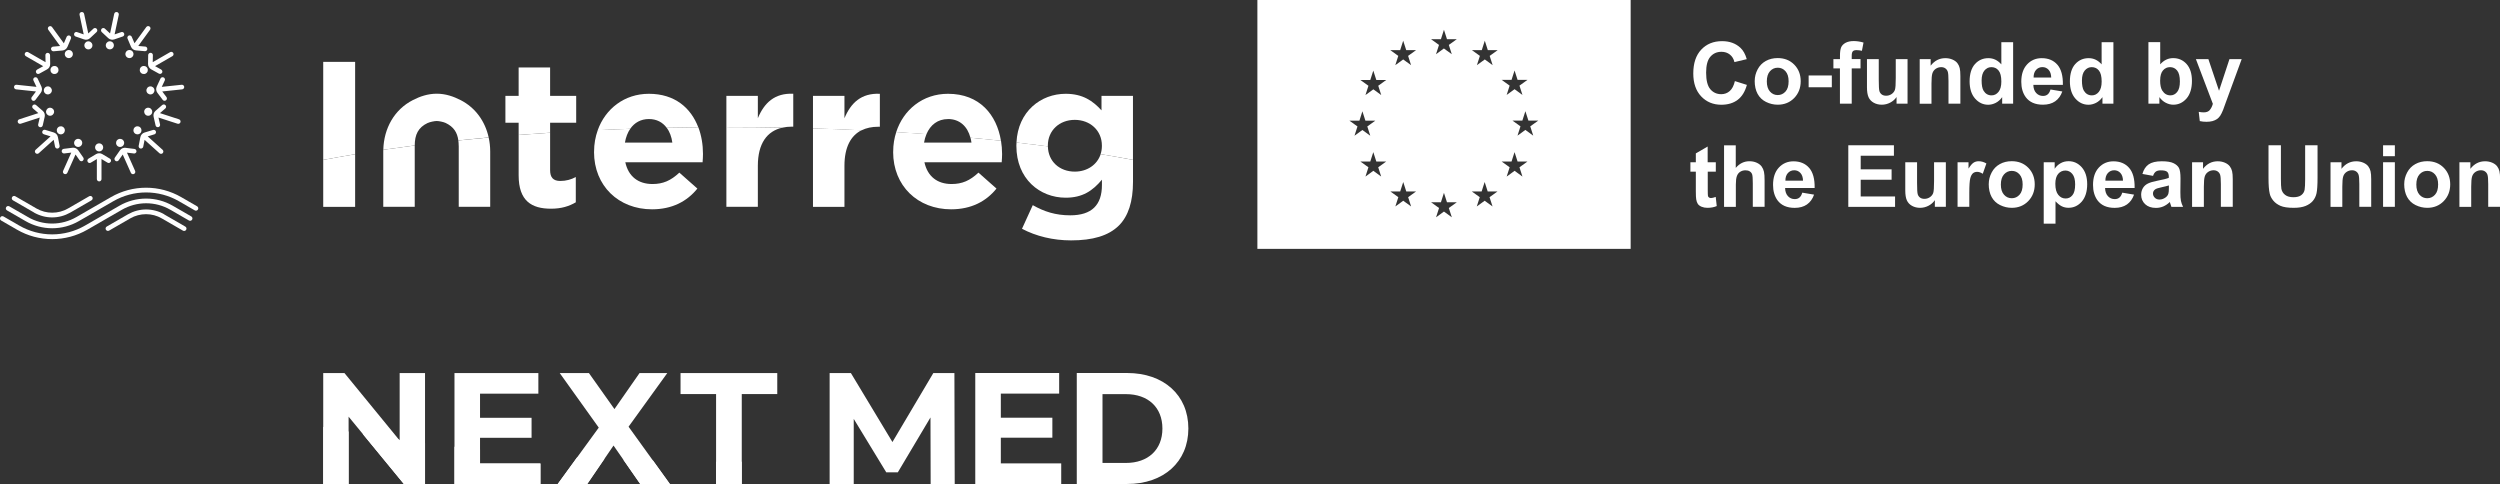 <?xml version="1.0" encoding="UTF-8"?>
<svg xmlns="http://www.w3.org/2000/svg" id="Livello_2" data-name="Livello 2" viewBox="0 0 570.43 110.45">
  <rect x="0" y="0" width="570.43" height="110.45" fill="#333333" stroke="none"/>
  <defs>
    <style>
      .cls-1 {
        fill: #fff;
        stroke-width: 0px;
      }
    </style>
  </defs>
  <g id="Livello_1-2" data-name="Livello 1">
    <g>
      <g>
        <path class="cls-1" d="M25.25,36.93c-.1.16-.27.26-.45.26-.1,0-.19-.03-.27-.08l-1.37-.82v4.57c0,.29-.24.53-.53.53s-.53-.24-.53-.53v-4.57l-1.37.82c-.08.05-.18.08-.27.08-.19,0-.36-.1-.45-.26-.15-.25-.07-.58.18-.73l1.74-1.04c.44-.26.98-.26,1.41,0l1.74,1.04c.12.07.21.19.24.33.03.14.01.28-.06.4ZM22.62,34.55c.51,0,.92-.41.92-.92s-.41-.92-.92-.92-.92.41-.92.92.41.92.92.92ZM31.15,34.56c-.02.18-.14.34-.31.42-.09.04-.18.05-.28.04l-1.59-.19,1.86,4.17c.12.27,0,.58-.27.7-.27.12-.58,0-.7-.27l-1.86-4.17-.92,1.31c-.06.08-.13.14-.22.18-.17.08-.37.06-.52-.05-.24-.17-.3-.5-.13-.74l1.16-1.66c.29-.42.79-.64,1.29-.57l2.01.25c.14.02.27.09.35.2.09.11.13.25.11.39ZM27.78,33.45c.47-.21.68-.75.47-1.22s-.75-.67-1.22-.47c-.47.21-.67.75-.47,1.22s.75.68,1.22.47ZM35.58,29.99c.05.18.01.37-.11.51-.06.07-.15.12-.24.15l-1.53.47,3.4,3.06c.22.2.23.53.04.75-.2.22-.53.23-.75.04l-3.4-3.06-.31,1.57c-.02.09-.06.18-.13.25-.13.14-.31.2-.49.17-.29-.06-.47-.33-.42-.62l.39-1.99c.1-.5.46-.9.95-1.05l1.94-.59c.13-.04.28-.03.4.04.12.07.22.18.26.31ZM32.05,30.35c.34-.38.31-.96-.07-1.3-.38-.34-.96-.31-1.3.07-.34.38-.31.96.07,1.3.38.34.96.31,1.3-.07ZM37.77,24.02c.12.14.16.34.1.51-.03.09-.08.17-.16.23l-1.21,1.05,4.34,1.41c.28.09.43.39.34.67s-.39.43-.67.34l-4.35-1.41.36,1.56c.02.09.02.19-.01.28-.06.18-.2.31-.38.35-.28.07-.57-.11-.63-.4l-.45-1.98c-.11-.5.05-1.01.44-1.34l1.53-1.33c.11-.09.24-.14.38-.13.14,0,.27.07.36.18ZM34.69,25.78c.16-.48-.11-1.01-.59-1.16-.48-.16-1.01.11-1.16.59s.11,1.01.59,1.16c.48.16,1.01-.11,1.16-.59ZM37.34,17.67c.17.08.28.24.3.42,0,.09,0,.19-.05.28l-.68,1.45,4.54-.48c.29-.03.55.18.58.47s-.18.55-.47.58l-4.54.48.96,1.28c.06.08.09.17.1.26.02.19-.06.37-.21.48-.23.18-.57.13-.74-.1l-1.22-1.62c-.31-.41-.36-.94-.15-1.41l.86-1.84c.06-.13.17-.23.3-.27.13-.05.28-.04.4.02ZM35.24,20.53c-.05-.51-.51-.87-1.01-.82s-.87.51-.82,1.01c.05.51.51.87,1.01.82.51-.05.87-.51.82-1.01ZM34.36,12.05c.18,0,.36.1.45.26.05.08.07.18.07.27l-.03,1.6,3.96-2.28c.25-.15.58-.06.72.19s.06.58-.19.72l-3.96,2.28,1.4.78c.08.05.15.12.2.2.09.16.1.36,0,.52-.14.25-.46.35-.72.21l-1.77-.98c-.44-.25-.72-.72-.71-1.22l.03-2.03c0-.14.06-.27.16-.37.1-.1.24-.15.38-.15ZM33.61,15.51c-.25-.44-.82-.59-1.26-.34-.44.25-.59.82-.34,1.26.25.44.82.59,1.26.34.44-.25.59-.82.34-1.26ZM29.36,8.12c.17-.07.37-.05.52.06.08.06.14.13.18.22l.63,1.47,2.69-3.7c.17-.24.5-.29.74-.12s.29.5.12.74l-2.69,3.7,1.59.14c.1,0,.19.04.26.1.15.11.23.29.22.47-.03.29-.28.51-.57.48l-2.02-.18c-.51-.04-.94-.36-1.14-.83l-.79-1.87c-.06-.13-.06-.27,0-.4.05-.13.15-.23.28-.29ZM30.08,11.59c-.41-.3-.99-.21-1.29.2s-.21.99.2,1.29.99.21,1.29-.2c.3-.41.21-.99-.2-1.29ZM23.19,6.57c.13-.14.32-.2.5-.16.09.02.18.06.25.13l1.17,1.09.95-4.47c.06-.29.34-.47.63-.41s.47.34.41.63l-.95,4.47,1.51-.52c.09-.03.19-.04.28-.02.18.04.33.17.39.35.09.28-.05.58-.33.67l-1.92.66c-.48.17-1.01.05-1.38-.29l-1.48-1.38c-.1-.1-.16-.23-.17-.37,0-.14.05-.28.14-.38ZM25.26,9.44c-.5-.11-.99.21-1.1.71-.11.5.21.99.71,1.09.5.11.99-.21,1.09-.71.11-.5-.21-.99-.71-1.09ZM16.92,7.66c.06-.17.21-.31.39-.35.09-.02.19-.01.28.02l1.51.52-.95-4.47c-.06-.29.12-.57.41-.63s.57.12.63.41l.95,4.47,1.17-1.09c.07-.07.16-.11.25-.13.18-.04.37.02.5.16.2.21.19.55-.03.75l-1.48,1.38c-.37.35-.9.46-1.38.29l-1.92-.66c-.13-.05-.24-.14-.3-.27-.06-.13-.07-.27-.02-.4ZM19.98,9.44c-.5.11-.82.6-.71,1.1.11.5.6.82,1.09.71.5-.11.82-.6.71-1.09-.11-.5-.6-.82-1.09-.71ZM11.64,11.21c-.02-.18.07-.37.22-.47.08-.06.17-.09.26-.1l1.59-.14-2.69-3.7c-.17-.24-.12-.57.12-.74s.57-.12.74.12l2.69,3.7.63-1.47c.04-.09.1-.16.18-.22.15-.11.35-.13.52-.06.27.11.39.43.28.69l-.79,1.87c-.2.47-.64.79-1.14.83l-2.02.18c-.14.01-.28-.03-.39-.12-.11-.09-.17-.22-.19-.36ZM15.16,11.59c-.41.3-.5.88-.2,1.29.3.41.88.5,1.29.2s.5-.88.2-1.29-.88-.5-1.29-.2ZM8.26,16.6c-.09-.16-.09-.36,0-.52.05-.08.12-.15.2-.2l1.4-.78-3.96-2.28c-.25-.15-.34-.47-.19-.72s.47-.34.72-.19l3.96,2.28-.03-1.6c0-.1.02-.19.07-.27.09-.16.26-.26.45-.26.29,0,.53.23.54.52l.03,2.03c0,.51-.26.98-.71,1.22l-1.77.98c-.12.07-.27.08-.4.05-.14-.04-.25-.13-.32-.25ZM11.63,15.51c-.25.44-.1,1.01.34,1.26s1.01.1,1.26-.34c.25-.44.1-1.01-.34-1.26-.44-.25-1.01-.1-1.26.34ZM7.36,22.89c-.15-.11-.23-.29-.21-.48,0-.09.05-.19.1-.26l.96-1.28-4.54-.48c-.29-.03-.5-.29-.47-.58.03-.29.29-.5.58-.47l4.54.48-.68-1.45c-.04-.09-.06-.18-.05-.28.02-.19.13-.35.3-.42.26-.12.58,0,.7.26l.86,1.84c.21.46.16,1-.15,1.41l-1.22,1.62c-.08.11-.21.19-.35.21-.14.02-.28-.02-.39-.1ZM10,20.53c-.05.51.32.96.82,1.01s.96-.32,1.01-.82c.05-.51-.32-.96-.82-1.01-.51-.05-.96.32-1.01.82ZM9.1,29.01c-.18-.04-.33-.18-.38-.35-.03-.09-.03-.19-.01-.28l.36-1.56-4.34,1.41c-.28.09-.58-.06-.67-.34s.06-.58.34-.67l4.35-1.41-1.21-1.05c-.07-.06-.13-.14-.16-.23-.06-.18-.02-.37.1-.51.19-.22.53-.24.75-.05l1.53,1.33c.38.33.55.85.44,1.34l-.45,1.98c-.03.14-.12.25-.23.33-.12.07-.26.1-.4.07ZM10.55,25.78c.16.48.68.75,1.16.59.48-.16.75-.68.59-1.16-.16-.48-.68-.75-1.16-.59s-.75.68-.59,1.16ZM13.18,33.89c-.18.04-.37-.03-.49-.17-.06-.07-.11-.16-.13-.25l-.31-1.57-3.4,3.06c-.22.2-.55.18-.75-.04s-.18-.55.04-.75l3.4-3.06-1.53-.47c-.09-.03-.17-.08-.24-.15-.13-.14-.17-.33-.11-.51.09-.28.38-.44.66-.35l1.94.59c.49.15.85.55.95,1.05l.39,1.99c.03.14,0,.28-.08.4-.08.12-.2.2-.34.22ZM13.19,30.35c.34.38.93.41,1.3.07.38-.34.41-.93.07-1.3-.34-.38-.93-.41-1.3-.07-.38.34-.41.93-.07,1.3ZM18.89,36.69c-.15.11-.35.13-.52.05-.09-.04-.16-.1-.22-.18l-.92-1.31-1.86,4.17c-.12.27-.43.39-.7.27s-.39-.43-.27-.7l1.86-4.17-1.59.19c-.1.01-.19,0-.28-.04-.17-.08-.29-.23-.31-.42-.04-.29.17-.55.46-.59l2.01-.25c.5-.06,1,.16,1.29.57l1.16,1.66c.08.12.11.26.09.4-.02.14-.1.26-.22.34ZM17.46,33.45c.47.21,1.01,0,1.22-.47.21-.47,0-1.01-.47-1.22-.47-.21-1.01,0-1.22.47-.21.47,0,1.01.47,1.22Z"></path>
        <g>
          <path class="cls-1" d="M7.76,48.5c.63.36,1.31.64,2.02.83,1.39.37,2.87.37,4.25,0,.71-.19,1.38-.47,2.02-.83l4.83-2.79c.26-.15.34-.48.2-.73h0c-.15-.26-.48-.34-.73-.2l-4.83,2.79c-.55.32-1.14.56-1.75.72-.61.16-1.23.24-1.85.24-.62,0-1.25-.08-1.85-.24-.61-.16-1.2-.41-1.75-.72l-4.83-2.79c-.26-.15-.58-.06-.73.2h0c-.15.26-.06.58.2.73l4.83,2.79Z"></path>
          <path class="cls-1" d="M3.89,52.41c2.43,1.41,5.21,2.15,8.02,2.15,2.81,0,5.58-.74,8.02-2.15l7.87-4.54c1.68-.97,3.6-1.49,5.54-1.49,1.94,0,3.86.51,5.54,1.49l4.23,2.44c.26.15.58.06.73-.2h0c.15-.26.06-.58-.2-.73l-4.23-2.44c-1.85-1.07-3.95-1.63-6.08-1.63s-4.23.56-6.08,1.63l-7.87,4.54c-2.27,1.31-4.86,2-7.48,2-2.62,0-5.21-.69-7.48-2l-3.62-2.09c-.26-.15-.58-.06-.73.2h0c-.15.26-.06.58.2.73l3.62,2.09Z"></path>
          <path class="cls-1" d="M37.48,48.9c-.63-.37-1.31-.65-2.02-.83-1.39-.37-2.86-.37-4.25,0-.7.19-1.38.47-2.02.83l-4.83,2.79c-.26.15-.34.48-.2.73h0c.15.26.48.34.73.2l4.83-2.79c.55-.32,1.14-.56,1.75-.72,1.21-.32,2.49-.32,3.7,0,.61.16,1.2.41,1.75.73l4.83,2.79c.26.15.58.06.73-.2h0c.15-.26.06-.58-.2-.73l-4.83-2.79Z"></path>
          <path class="cls-1" d="M5.83,50.45c1.85,1.07,3.95,1.63,6.08,1.63,2.13,0,4.23-.56,6.08-1.63l7.87-4.54c2.27-1.31,4.86-2,7.48-2,2.62,0,5.21.69,7.48,2l3.62,2.09c.26.15.58.06.73-.2h0c.15-.26.06-.58-.2-.73l-3.62-2.09c-2.43-1.41-5.21-2.15-8.02-2.15-2.81,0-5.58.74-8.02,2.15l-7.87,4.54c-1.68.97-3.6,1.49-5.54,1.49-1.94,0-3.86-.51-5.54-1.49l-4.23-2.44c-.26-.15-.58-.06-.73.2h0c-.15.26-.06.58.2.73l4.23,2.44Z"></path>
        </g>
      </g>
      <g>
        <g>
          <path class="cls-1" d="M216.31,27.16c2.66,0,4.44,1.68,5.12,4.27,2.35.22,4.67.45,6.96.69-.96-5.9-4.84-10.72-12.08-10.72-5.79,0-10.19,3.67-11.82,8.75,2.32.14,4.62.29,6.9.46.9-2.13,2.59-3.44,4.92-3.44Z"></path>
          <path class="cls-1" d="M203.79,34.67c0,7.75,5.62,13.09,13.23,13.09,4.58,0,7.99-1.8,10.35-4.73l-4.11-3.64c-1.98,1.84-3.73,2.6-6.14,2.6-3.21,0-5.48-1.7-6.19-4.96h17.63c.05-.66.09-1.32.09-1.89,0-1.03-.09-2.04-.25-3.03-2.29-.24-4.61-.47-6.96-.69.09.36.17.73.22,1.12h-10.82c.12-.71.31-1.36.56-1.95-2.28-.17-4.58-.32-6.9-.46-.45,1.39-.7,2.88-.7,4.44v.09Z"></path>
          <path class="cls-1" d="M81.03,14.12h-7.28v22.36c2.36-.45,4.79-.88,7.28-1.29V14.12Z"></path>
          <path class="cls-1" d="M125.52,28.01h5.95v-6.14h-5.95v-6.47h-7.18v6.47h-3.02v6.14h3.02v2.78c2.37-.18,4.76-.35,7.18-.51v-2.27Z"></path>
          <path class="cls-1" d="M148.06,27.16c1.76,0,3.14.74,4.06,2,2.39-.05,4.79-.09,7.21-.11-1.67-4.41-5.34-7.65-11.27-7.65-5.61,0-9.93,3.45-11.67,8.29,2.45-.11,4.92-.21,7.41-.3.97-1.4,2.42-2.23,4.27-2.23Z"></path>
          <path class="cls-1" d="M178.55,29.12c.65-.14,1.34-.22,2.07-.22h.38v-7.51c-4.25-.19-6.62,2.08-8.08,5.58v-5.1h-7.18v7.14c.13,0,.26,0,.39,0,4.17,0,8.31.04,12.42.12Z"></path>
          <path class="cls-1" d="M200.38,28.91h.38v-7.51c-4.25-.19-6.62,2.08-8.08,5.58v-5.1h-7.18v7.43c3.73.11,7.43.25,11.09.42,1.08-.54,2.35-.81,3.8-.81Z"></path>
          <path class="cls-1" d="M239.09,33.3v-.09c0-3.45,2.65-5.86,6.14-5.86s6.19,2.41,6.19,5.86v.09c0,.67-.1,1.29-.29,1.87,2.52.42,4.98.85,7.38,1.31v-14.61h-7.18v3.31c-1.94-2.13-4.25-3.78-8.18-3.78-5.63,0-10.89,4-11.22,11.12,2.42.28,4.81.57,7.16.88,0-.03,0-.06,0-.09Z"></path>
          <path class="cls-1" d="M97.61,28.06c.47-.23,1.53-.45,2.04-.45s1.57.22,2.04.45c1.83.87,2.65,2.17,2.89,3.98,2.28-.24,4.59-.46,6.92-.68-.81-3.68-3.01-6.79-6.42-8.53-1.57-.8-3.38-1.45-5.43-1.45s-3.87.65-5.43,1.45c-4.25,2.16-6.64,6.46-6.76,11.34,2.35-.34,4.74-.67,7.17-.98.01-2.45.77-4.1,2.97-5.14Z"></path>
          <path class="cls-1" d="M81.03,47.2v-12.01c-2.48.41-4.91.84-7.28,1.29v10.72h7.28Z"></path>
          <path class="cls-1" d="M125.71,47.62c2.41,0,4.16-.57,5.67-1.46v-5.77c-1.04.57-2.22.9-3.54.9-1.61,0-2.32-.8-2.32-2.46v-8.55c-2.42.16-4.81.33-7.18.51v9.22c0,5.86,2.98,7.61,7.37,7.61Z"></path>
          <path class="cls-1" d="M135.54,34.67c0,7.75,5.62,13.09,13.23,13.09,4.58,0,7.99-1.8,10.35-4.73l-4.11-3.64c-1.98,1.84-3.73,2.6-6.14,2.6-3.21,0-5.48-1.7-6.19-4.96h17.63c.05-.66.09-1.32.09-1.89,0-2.14-.35-4.23-1.06-6.1-2.41.02-4.82.06-7.21.11.66.9,1.1,2.05,1.28,3.39h-10.82c.21-1.23.63-2.31,1.22-3.16-2.49.08-4.96.18-7.41.3-.55,1.52-.85,3.17-.85,4.9v.09Z"></path>
          <path class="cls-1" d="M172.92,47.2v-9.36c0-5.11,2.1-7.95,5.63-8.72-4.11-.08-8.25-.12-12.42-.12-.13,0-.26,0-.39,0v18.19h7.18Z"></path>
          <path class="cls-1" d="M192.68,47.2v-9.36c0-4.22,1.43-6.89,3.91-8.13-3.66-.17-7.36-.31-11.09-.42v17.91h7.18Z"></path>
          <path class="cls-1" d="M231.91,33.3c0,7.51,5.34,11.81,11.25,11.81,3.83,0,6.14-1.56,8.27-4.11v1.23c0,4.54-2.32,6.9-7.23,6.9-3.36,0-5.95-.85-8.55-2.32l-2.46,5.39c3.21,1.7,7.09,2.65,11.2,2.65,4.91,0,8.55-1.04,10.92-3.4,2.13-2.13,3.21-5.44,3.21-9.97v-5c-2.4-.46-4.86-.89-7.38-1.31-.78,2.42-3.08,3.99-5.9,3.99-3.47,0-6.09-2.32-6.14-5.77-2.35-.31-4.73-.6-7.16-.88-.01.23-.03.46-.03.7v.09Z"></path>
          <path class="cls-1" d="M104.67,33.26v13.93h7.18v-12.62c0-1.1-.12-2.17-.35-3.2-2.33.21-4.64.44-6.92.68.05.39.08.79.08,1.22Z"></path>
          <path class="cls-1" d="M87.45,34.66v12.52h7.18v-13.93s0-.04,0-.06c-2.43.31-4.83.64-7.17.98,0,.13-.01.26-.01.39v.09Z"></path>
        </g>
        <path class="cls-1" d="M286.9,0v56.78h85.17V0h-85.17ZM344.89,18.23l.69-2.15.69,2.15h2.25l-1.82,1.31.68,2.12-1.8-1.31-1.8,1.31.68-2.12-1.82-1.31h2.25ZM328.78,8.94l.69-2.15.69,2.15h2.25l-1.83,1.31.68,2.12-1.8-1.31-1.8,1.31.68-2.12-1.82-1.31h2.25ZM307.93,27.54h2.25s.68-2.15.68-2.15l.69,2.15h2.25l-1.82,1.31.68,2.12-1.8-1.31-1.8,1.31.68-2.12-1.83-1.31ZM315.16,40.29l-1.8-1.32-1.8,1.32.68-2.12-1.83-1.31h2.25s.69-2.15.69-2.15l.69,2.15h2.25l-1.82,1.31.68,2.12ZM314.48,19.57l.68,2.12-1.8-1.31-1.8,1.31.68-2.12-1.83-1.31h2.25s.69-2.15.69-2.15l.69,2.15h2.25l-1.82,1.31ZM319.48,11.44l.69-2.15.69,2.15h2.25l-1.82,1.31.68,2.12-1.8-1.31-1.8,1.31.68-2.12-1.82-1.31h2.25ZM321.98,47.11l-1.8-1.31-1.8,1.31.68-2.12-1.82-1.31h2.25s.69-2.15.69-2.15l.69,2.15h2.25l-1.82,1.31.68,2.12ZM331.27,49.58l-1.8-1.31-1.8,1.31.68-2.12-1.82-1.31h2.25s.69-2.15.69-2.15l.69,2.15h2.25l-1.83,1.31.69,2.12ZM340.56,47.11l-1.8-1.31-1.8,1.31.68-2.12-1.82-1.31h2.25s.69-2.15.69-2.15l.69,2.15h2.25l-1.83,1.31.69,2.12ZM339.9,12.75l.68,2.12-1.79-1.31-1.8,1.31.68-2.12-1.82-1.31h2.25s.69-2.15.69-2.15l.69,2.15h2.25l-1.82,1.31ZM347.38,40.29l-1.8-1.32-1.8,1.32.68-2.12-1.82-1.31h2.25s.69-2.15.69-2.15l.69,2.15h2.25l-1.82,1.31.68,2.12ZM349.84,30.95l-1.8-1.31-1.79,1.31.68-2.12-1.82-1.31h2.25s.69-2.15.69-2.15l.69,2.15h2.25l-1.83,1.31.68,2.12Z"></path>
        <g>
          <path class="cls-1" d="M395.84,18.5l2.75.87c-.42,1.53-1.12,2.67-2.1,3.41-.98.74-2.22,1.12-3.73,1.12-1.86,0-3.4-.64-4.6-1.91-1.2-1.27-1.8-3.02-1.8-5.22,0-2.34.6-4.15,1.81-5.44,1.21-1.29,2.79-1.94,4.76-1.94,1.72,0,3.11.51,4.19,1.52.64.6,1.12,1.46,1.44,2.59l-2.81.67c-.17-.73-.51-1.3-1.04-1.72-.53-.42-1.17-.63-1.92-.63-1.04,0-1.88.37-2.53,1.12-.65.75-.97,1.96-.97,3.63,0,1.77.32,3.04.96,3.79.64.75,1.47,1.13,2.49,1.13.75,0,1.4-.24,1.94-.72.54-.48.93-1.23,1.17-2.26Z"></path>
          <path class="cls-1" d="M400.38,18.43c0-.89.22-1.76.66-2.6.44-.84,1.06-1.47,1.87-1.92s1.71-.66,2.71-.66c1.54,0,2.8.5,3.78,1.5.98,1,1.47,2.26,1.47,3.79s-.5,2.81-1.49,3.83c-.99,1.01-2.24,1.52-3.75,1.52-.93,0-1.82-.21-2.67-.63-.85-.42-1.49-1.04-1.93-1.85s-.66-1.81-.66-2.97ZM403.14,18.57c0,1.01.24,1.78.72,2.32s1.07.8,1.77.8,1.29-.27,1.77-.8.71-1.31.71-2.34-.24-1.76-.71-2.3c-.48-.54-1.06-.8-1.77-.8s-1.29.27-1.77.8c-.48.54-.72,1.31-.72,2.32Z"></path>
          <path class="cls-1" d="M412.68,19.91v-2.69h5.29v2.69h-5.29Z"></path>
          <path class="cls-1" d="M418.34,13.49h1.49v-.77c0-.86.09-1.49.27-1.92.18-.42.52-.76,1-1.03.49-.26,1.11-.4,1.85-.4s1.52.12,2.25.34l-.36,1.88c-.43-.1-.84-.15-1.24-.15s-.67.09-.84.27c-.17.18-.25.53-.25,1.05v.72h2.01v2.12h-2.01v8.05h-2.69v-8.05h-1.49v-2.12Z"></path>
          <path class="cls-1" d="M432.74,23.66v-1.52c-.37.54-.86.97-1.46,1.28-.6.31-1.24.47-1.91.47s-1.3-.15-1.84-.45c-.54-.3-.94-.72-1.18-1.26-.24-.54-.36-1.29-.36-2.25v-6.44h2.69v4.67c0,1.43.05,2.31.15,2.63.1.32.28.58.54.77s.59.28,1,.28c.46,0,.87-.13,1.24-.38.36-.25.61-.56.75-.94s.2-1.29.2-2.74v-4.29h2.69v10.17h-2.5Z"></path>
          <path class="cls-1" d="M447.28,23.66h-2.69v-5.19c0-1.1-.06-1.81-.17-2.13-.11-.32-.3-.57-.56-.75-.26-.18-.57-.27-.93-.27-.47,0-.88.13-1.25.38s-.62.59-.76,1.02c-.14.42-.21,1.2-.21,2.34v4.61h-2.69v-10.17h2.5v1.49c.89-1.15,2-1.72,3.35-1.72.59,0,1.14.11,1.63.32.49.21.86.49,1.12.82.25.33.43.71.53,1.13.1.42.15,1.02.15,1.81v6.32Z"></path>
          <path class="cls-1" d="M459.34,23.66h-2.5v-1.49c-.42.58-.9,1.01-1.47,1.3-.56.28-1.13.43-1.71.43-1.17,0-2.17-.47-3-1.41-.83-.94-1.25-2.26-1.25-3.94s.41-3.03,1.22-3.93,1.84-1.35,3.07-1.35c1.14,0,2.12.47,2.95,1.42v-5.06h2.69v14.04ZM452.15,18.35c0,1.09.15,1.87.45,2.36.43.7,1.04,1.05,1.82,1.05.62,0,1.15-.26,1.58-.79.43-.53.65-1.31.65-2.36,0-1.17-.21-2.01-.63-2.52-.42-.51-.96-.77-1.62-.77s-1.17.25-1.6.76c-.43.51-.65,1.27-.65,2.27Z"></path>
          <path class="cls-1" d="M467.88,20.42l2.68.45c-.34.98-.89,1.73-1.63,2.25-.74.51-1.67.77-2.79.77-1.77,0-3.08-.58-3.93-1.73-.67-.93-1.01-2.09-1.01-3.5,0-1.69.44-3.01,1.32-3.96s2-1.43,3.34-1.43c1.51,0,2.71.5,3.58,1.5.87,1,1.29,2.53,1.25,4.59h-6.74c.02.8.24,1.42.65,1.86s.93.67,1.55.67c.42,0,.78-.11,1.06-.34.29-.23.5-.6.65-1.11ZM468.03,17.7c-.02-.78-.22-1.37-.6-1.78-.38-.41-.85-.61-1.4-.61-.59,0-1.07.21-1.46.64-.38.43-.57,1.01-.56,1.74h4.02Z"></path>
          <path class="cls-1" d="M482.22,23.66h-2.5v-1.49c-.42.58-.9,1.01-1.47,1.3-.56.28-1.13.43-1.71.43-1.17,0-2.17-.47-3-1.41-.83-.94-1.25-2.26-1.25-3.94s.41-3.03,1.22-3.93,1.84-1.35,3.07-1.35c1.14,0,2.12.47,2.95,1.42v-5.06h2.69v14.04ZM475.04,18.35c0,1.09.15,1.87.45,2.36.43.7,1.04,1.05,1.82,1.05.62,0,1.15-.26,1.58-.79.43-.53.65-1.31.65-2.36,0-1.17-.21-2.01-.63-2.52-.42-.51-.96-.77-1.62-.77s-1.17.25-1.6.76c-.43.51-.65,1.27-.65,2.27Z"></path>
          <path class="cls-1" d="M490.21,23.66v-14.04h2.69v5.06c.83-.94,1.81-1.42,2.95-1.42,1.24,0,2.26.45,3.07,1.35.81.9,1.22,2.19,1.22,3.86s-.41,3.07-1.24,4.01-1.83,1.41-3.01,1.41c-.58,0-1.15-.15-1.72-.44-.57-.29-1.05-.72-1.46-1.29v1.49h-2.5ZM492.88,18.35c0,1.05.17,1.83.5,2.34.47.72,1.08,1.07,1.86,1.07.59,0,1.1-.25,1.52-.76.42-.51.63-1.31.63-2.4,0-1.16-.21-2-.63-2.51-.42-.51-.96-.77-1.62-.77s-1.18.25-1.61.75c-.43.5-.64,1.26-.64,2.28Z"></path>
          <path class="cls-1" d="M501.03,13.49h2.86l2.43,7.22,2.38-7.22h2.79l-3.59,9.79-.64,1.77c-.24.59-.46,1.05-.67,1.36-.21.31-.46.57-.74.76s-.62.35-1.02.46c-.41.11-.86.16-1.38.16s-1.02-.05-1.52-.16l-.24-2.11c.42.08.8.12,1.14.12.63,0,1.09-.18,1.39-.55s.53-.83.69-1.4l-3.87-10.2Z"></path>
          <path class="cls-1" d="M391.5,37.02v2.15h-1.84v4.1c0,.83.02,1.31.05,1.45s.12.25.24.34c.12.09.28.13.45.13.25,0,.61-.09,1.08-.26l.23,2.09c-.63.27-1.33.4-2.13.4-.49,0-.92-.08-1.31-.24-.39-.16-.67-.37-.86-.63-.18-.26-.31-.61-.38-1.05-.06-.31-.09-.94-.09-1.9v-4.43h-1.24v-2.15h1.24v-2.02l2.7-1.57v3.59h1.84Z"></path>
          <path class="cls-1" d="M396.05,33.15v5.16c.87-1.02,1.91-1.52,3.11-1.52.62,0,1.18.11,1.68.34.5.23.87.52,1.13.88.25.36.42.75.52,1.19s.14,1.11.14,2.02v5.97h-2.69v-5.37c0-1.07-.05-1.74-.15-2.03-.1-.29-.28-.52-.54-.68-.26-.17-.58-.25-.97-.25-.45,0-.85.11-1.2.33-.35.22-.61.54-.77.98-.16.44-.24,1.08-.24,1.94v5.09h-2.69v-14.04h2.69Z"></path>
          <path class="cls-1" d="M411.24,43.96l2.68.45c-.34.98-.89,1.73-1.63,2.25-.74.51-1.67.77-2.79.77-1.77,0-3.08-.58-3.93-1.73-.67-.93-1.01-2.09-1.01-3.5,0-1.69.44-3.01,1.32-3.96s2-1.43,3.34-1.43c1.51,0,2.71.5,3.58,1.5.87,1,1.29,2.53,1.25,4.59h-6.74c.02.8.24,1.42.65,1.86s.93.67,1.55.67c.42,0,.78-.11,1.06-.34.29-.23.5-.6.65-1.11ZM411.4,41.24c-.02-.78-.22-1.37-.6-1.78-.38-.41-.85-.61-1.4-.61-.59,0-1.07.21-1.46.64-.38.43-.57,1.01-.56,1.74h4.02Z"></path>
          <path class="cls-1" d="M421.73,47.19v-14.04h10.41v2.38h-7.58v3.11h7.05v2.37h-7.05v3.82h7.84v2.37h-10.68Z"></path>
          <path class="cls-1" d="M441.48,47.19v-1.52c-.37.54-.86.97-1.46,1.28-.6.31-1.24.47-1.91.47s-1.3-.15-1.84-.45c-.54-.3-.94-.72-1.18-1.26-.24-.54-.36-1.29-.36-2.25v-6.44h2.69v4.67c0,1.43.05,2.31.15,2.63.1.32.28.58.54.77s.59.28,1,.28c.46,0,.87-.13,1.24-.38.36-.25.61-.56.75-.94s.2-1.29.2-2.74v-4.29h2.69v10.17h-2.5Z"></path>
          <path class="cls-1" d="M449.35,47.19h-2.69v-10.17h2.5v1.45c.43-.68.81-1.13,1.15-1.35.34-.22.73-.33,1.16-.33.61,0,1.2.17,1.77.51l-.83,2.35c-.45-.29-.87-.44-1.26-.44s-.7.1-.96.31c-.26.21-.47.58-.62,1.13-.15.54-.23,1.68-.23,3.41v3.14Z"></path>
          <path class="cls-1" d="M453.78,41.96c0-.89.22-1.76.66-2.6.44-.84,1.06-1.47,1.87-1.92s1.71-.66,2.71-.66c1.54,0,2.8.5,3.78,1.5.98,1,1.47,2.26,1.47,3.79s-.5,2.81-1.49,3.83c-.99,1.01-2.24,1.52-3.75,1.52-.93,0-1.82-.21-2.67-.63-.85-.42-1.49-1.04-1.93-1.85s-.66-1.81-.66-2.97ZM456.54,42.11c0,1.01.24,1.78.72,2.32s1.07.8,1.77.8,1.29-.27,1.77-.8.71-1.31.71-2.34-.24-1.76-.71-2.3c-.48-.54-1.06-.8-1.77-.8s-1.29.27-1.77.8c-.48.54-.72,1.31-.72,2.32Z"></path>
          <path class="cls-1" d="M466.31,37.02h2.51v1.49c.33-.51.77-.93,1.32-1.25.55-.32,1.17-.48,1.85-.48,1.18,0,2.18.46,3.01,1.39.82.93,1.24,2.22,1.24,3.87s-.42,3.02-1.24,3.96c-.83.94-1.84,1.41-3.02,1.41-.56,0-1.07-.11-1.53-.34-.46-.22-.94-.61-1.44-1.15v5.12h-2.69v-14.04ZM468.97,41.94c0,1.14.23,1.99.68,2.53.45.55,1,.82,1.66.82s1.15-.25,1.56-.75c.42-.5.62-1.32.62-2.47,0-1.07-.21-1.86-.64-2.38s-.96-.78-1.59-.78-1.2.25-1.64.76c-.43.51-.65,1.26-.65,2.26Z"></path>
          <path class="cls-1" d="M484.25,43.96l2.68.45c-.34.98-.89,1.73-1.63,2.25-.74.51-1.67.77-2.79.77-1.77,0-3.08-.58-3.93-1.73-.67-.93-1.01-2.09-1.01-3.5,0-1.69.44-3.01,1.32-3.96s2-1.43,3.34-1.43c1.51,0,2.71.5,3.58,1.5.87,1,1.29,2.53,1.25,4.59h-6.74c.02.8.24,1.42.65,1.86s.93.67,1.55.67c.42,0,.78-.11,1.06-.34.29-.23.5-.6.65-1.11ZM484.41,41.24c-.02-.78-.22-1.37-.6-1.78-.38-.41-.85-.61-1.4-.61-.59,0-1.07.21-1.46.64-.38.43-.57,1.01-.56,1.74h4.02Z"></path>
          <path class="cls-1" d="M491.28,40.13l-2.44-.44c.27-.98.75-1.71,1.42-2.18.67-.47,1.67-.71,2.99-.71,1.2,0,2.09.14,2.68.43.59.28,1,.65,1.24,1.08.24.44.36,1.24.36,2.41l-.03,3.14c0,.89.04,1.55.13,1.98.09.42.25.88.48,1.36h-2.66c-.07-.18-.16-.44-.26-.79-.04-.16-.08-.26-.1-.32-.46.45-.95.78-1.47,1.01-.52.22-1.08.34-1.68.34-1.05,0-1.87-.28-2.48-.85-.6-.57-.91-1.29-.91-2.15,0-.57.14-1.09.41-1.54.27-.45.66-.79,1.15-1.03.5-.24,1.21-.45,2.14-.63,1.26-.24,2.13-.46,2.61-.66v-.27c0-.52-.13-.89-.38-1.11-.26-.22-.74-.33-1.45-.33-.48,0-.85.09-1.12.28-.27.19-.49.52-.65.99ZM494.88,42.31c-.34.11-.89.25-1.64.41s-1.24.32-1.46.47c-.35.25-.53.56-.53.95s.14.7.42.98.64.41,1.07.41c.49,0,.95-.16,1.39-.48.33-.24.54-.54.64-.89.07-.23.11-.67.11-1.31v-.54Z"></path>
          <path class="cls-1" d="M509.43,47.19h-2.69v-5.19c0-1.1-.06-1.81-.17-2.13-.11-.32-.3-.57-.56-.75-.26-.18-.57-.27-.93-.27-.47,0-.88.13-1.25.38s-.62.59-.76,1.02c-.14.42-.21,1.2-.21,2.34v4.61h-2.69v-10.17h2.5v1.49c.89-1.15,2-1.72,3.35-1.72.59,0,1.14.11,1.63.32.49.21.86.49,1.12.82.25.33.43.71.53,1.13.1.42.15,1.02.15,1.81v6.32Z"></path>
          <path class="cls-1" d="M517.61,33.15h2.83v7.6c0,1.21.04,1.99.11,2.35.12.57.41,1.04.87,1.38.46.35,1.08.52,1.87.52s1.41-.16,1.82-.49c.41-.33.65-.73.74-1.21.08-.48.12-1.27.12-2.38v-7.77h2.83v7.37c0,1.69-.08,2.88-.23,3.57s-.44,1.28-.85,1.76c-.41.48-.96.86-1.65,1.14-.69.28-1.59.43-2.7.43-1.34,0-2.36-.15-3.05-.46-.69-.31-1.24-.71-1.64-1.21s-.67-1.01-.79-1.56c-.19-.8-.28-1.99-.28-3.56v-7.49Z"></path>
          <path class="cls-1" d="M541.02,47.19h-2.69v-5.19c0-1.1-.06-1.81-.17-2.13-.11-.32-.3-.57-.56-.75-.26-.18-.57-.27-.93-.27-.47,0-.88.13-1.25.38s-.62.59-.76,1.02c-.14.42-.21,1.2-.21,2.34v4.61h-2.69v-10.17h2.5v1.49c.89-1.15,2-1.72,3.35-1.72.59,0,1.14.11,1.63.32.49.21.86.49,1.12.82.25.33.43.71.53,1.13.1.42.15,1.02.15,1.81v6.32Z"></path>
          <path class="cls-1" d="M543.75,35.64v-2.49h2.69v2.49h-2.69ZM543.75,47.19v-10.17h2.69v10.17h-2.69Z"></path>
          <path class="cls-1" d="M548.58,41.96c0-.89.22-1.76.66-2.6.44-.84,1.06-1.47,1.87-1.92s1.71-.66,2.71-.66c1.54,0,2.8.5,3.78,1.5.98,1,1.47,2.26,1.47,3.79s-.5,2.81-1.49,3.83c-.99,1.01-2.24,1.52-3.75,1.52-.93,0-1.82-.21-2.67-.63-.85-.42-1.49-1.04-1.93-1.85s-.66-1.81-.66-2.97ZM551.34,42.11c0,1.01.24,1.78.72,2.32s1.07.8,1.77.8,1.29-.27,1.77-.8.71-1.31.71-2.34-.24-1.76-.71-2.3c-.48-.54-1.06-.8-1.77-.8s-1.29.27-1.77.8c-.48.54-.72,1.31-.72,2.32Z"></path>
          <path class="cls-1" d="M570.43,47.19h-2.69v-5.19c0-1.1-.06-1.81-.17-2.13-.11-.32-.3-.57-.56-.75-.26-.18-.57-.27-.93-.27-.47,0-.88.13-1.25.38s-.62.59-.76,1.02c-.14.42-.21,1.2-.21,2.34v4.61h-2.69v-10.17h2.5v1.49c.89-1.15,2-1.72,3.35-1.72.59,0,1.14.11,1.63.32.49.21.86.49,1.12.82.25.33.43.71.53,1.13.1.42.15,1.02.15,1.81v6.32Z"></path>
        </g>
        <g>
          <path class="cls-1" d="M96.98,85.13v25.32h-4.81l-12.63-15.38v15.38h-5.79v-25.32h4.85l12.59,15.38v-15.38h5.79ZM123.31,105.75v4.7h-19.61v-25.32h19.14v4.7h-13.31v5.5h11.76v4.56h-11.76v5.86h13.78ZM146.1,110.45l-6.11-8.79-6.01,8.79h-6.73l9.37-12.88-8.9-12.44h6.66l5.82,8.21,5.72-8.21h6.33l-8.83,12.23,9.44,13.1h-6.77ZM163.38,89.91h-8.1v-4.78h22.07v4.78h-8.1v20.55h-5.86v-20.55Z"></path>
          <g>
            <path class="cls-1" d="M109.53,102.56c-1.96-.2-3.9-.41-5.83-.63v8.53h19.61v-4.7h-13.78v-3.19Z"></path>
            <path class="cls-1" d="M73.75,97.4v13.05h5.79v-11.99c-1.96-.34-3.89-.7-5.79-1.06Z"></path>
            <path class="cls-1" d="M91.19,100.32v.19l-.17-.21c-2.8-.4-5.55-.83-8.24-1.27l9.39,11.43h4.81v-9.35c-1.95-.25-3.88-.52-5.79-.79Z"></path>
            <path class="cls-1" d="M166.45,105.34c-1.03,0-2.05,0-3.07,0v5.13h5.86v-5.13c-.93,0-1.86,0-2.79,0Z"></path>
            <path class="cls-1" d="M131.7,104.33l-4.46,6.13h6.73l3.96-5.8c-2.09-.1-4.17-.21-6.23-.33Z"></path>
            <path class="cls-1" d="M142.2,104.85l3.9,5.61h6.77l-3.87-5.37c-2.28-.07-4.54-.14-6.79-.23Z"></path>
          </g>
        </g>
        <g>
          <path class="cls-1" d="M212.35,110.44l-.04-15.19-7.45,12.52h-2.64l-7.42-12.19v14.87h-5.5v-25.33h4.85l9.48,15.74,9.33-15.74h4.81l.07,25.33h-5.5Z"></path>
          <path class="cls-1" d="M242.14,105.74v4.7h-19.61v-25.33h19.14v4.7h-13.31v5.5h11.76v4.56h-11.76v5.86h13.78Z"></path>
          <path class="cls-1" d="M245.69,85.11h11.5c8.28,0,13.96,4.99,13.96,12.66s-5.68,12.66-13.96,12.66h-11.5v-25.33ZM256.91,105.63c5.03,0,8.32-3,8.32-7.85s-3.29-7.85-8.32-7.85h-5.35v15.7h5.35Z"></path>
        </g>
      </g>
    </g>
  </g>
</svg>
